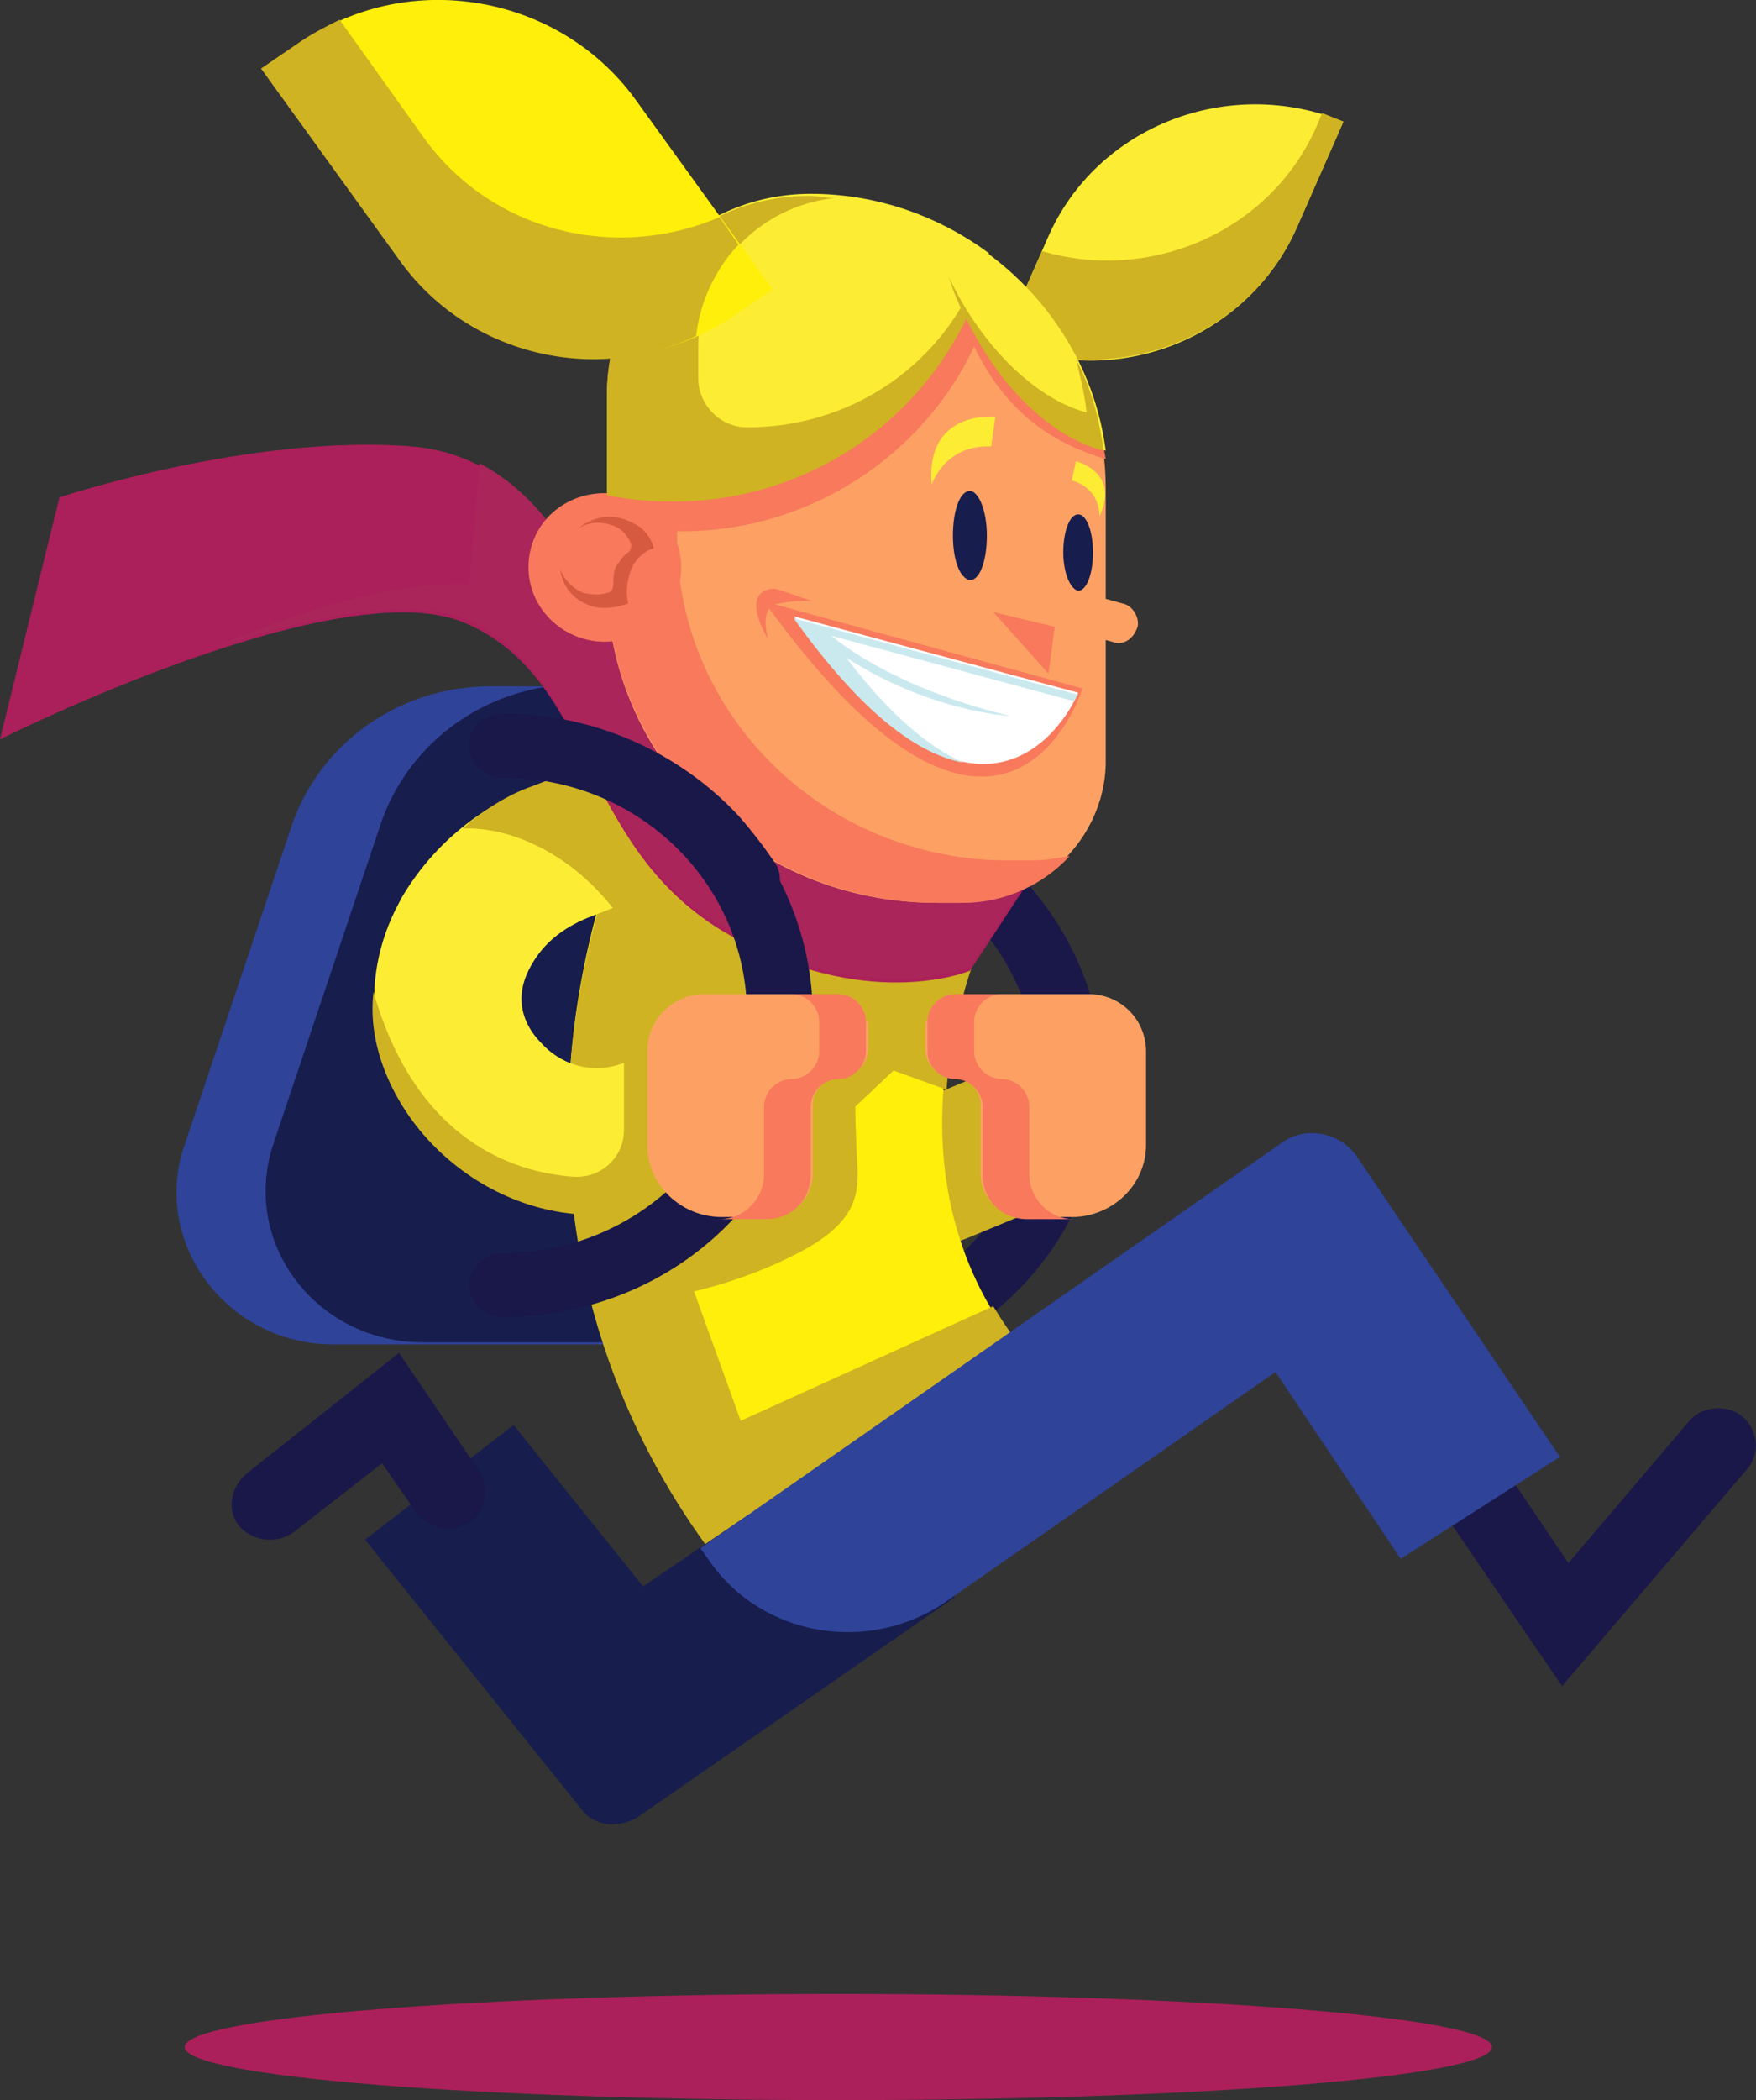 <?xml version="1.0" encoding="UTF-8"?>
<svg id="_00" data-name="00" xmlns="http://www.w3.org/2000/svg" viewBox="0 0 82.74 98.93">
  <rect x="0" y="0" width="82.74" height="98.93" fill="#333333" stroke="none"/>
  <defs>
    <style>
      .cls-1 {
        fill: #171d4d;
      }

      .cls-1, .cls-2, .cls-3, .cls-4, .cls-5, .cls-6, .cls-7, .cls-8, .cls-9, .cls-10, .cls-11, .cls-12, .cls-13 {
        stroke-width: 0px;
      }

      .cls-2 {
        fill: #cfb322;
      }

      .cls-3 {
        fill: #d65a40;
      }

      .cls-4 {
        fill: #a9255a;
      }

      .cls-5 {
        fill: #ab205a;
      }

      .cls-6 {
        fill: #fff;
      }

      .cls-7 {
        fill: #cae9ee;
      }

      .cls-8 {
        fill: #191849;
      }

      .cls-9 {
        fill: #ffef0a;
      }

      .cls-10 {
        fill: #fced34;
      }

      .cls-11 {
        fill: #f8795c;
      }

      .cls-12 {
        fill: #2f4399;
      }

      .cls-13 {
        fill: #fca163;
      }
    </style>
  </defs>
  <path class="cls-5" d="m70.3,96.43c0,1.4-13.8,2.5-30.8,2.5s-30.8-1.1-30.8-2.5,13.8-2.5,30.8-2.5,30.8,1.1,30.8,2.5"/>
  <path class="cls-12" d="m15.7,63.33h18.8v-31h-11.4c-4.3,0-8.1,2.7-9.4,6.7l-5,14.9c-1.6,4.6,2,9.4,7,9.4"/>
  <path class="cls-1" d="m27.3,32.23c-4.3,0-8.1,2.7-9.4,6.7l-5,14.9c-1.6,4.7,2,9.4,7,9.4h14.6v-31s-7.2,0-7.2,0Z"/>
  <path class="cls-8" d="m37.4,65.13c-.9,0-1.6-.7-1.6-1.5,0-.9.7-1.5,1.6-1.5,6.3,0,11.5-5,11.5-11.2s-5.1-11.2-11.5-11.2c-.9,0-1.6-.7-1.6-1.5,0-.9.7-1.5,1.6-1.5,8.1,0,14.6,6.4,14.6,14.3s-6.6,14.1-14.6,14.1"/>
  <path class="cls-2" d="m41.6,59.13c-2.9,0-5.7-1.2-7.7-3.4-2.9-3.1-3.5-7.6-1.5-11.3l.1-.2c1.4-2.4,3.5-4.3,6.2-5.3l4.6-2.1,2.9,6.3-4.9,2.2c-1.1.4-2,1.2-2.6,2.2-.9,1.7,0,3,.5,3.5.8.9,2.3,1.5,3.9.9l4.6-1.9,2.7,6.3-4.6,1.9c-1.4.6-2.8.9-4.2.9"/>
  <path class="cls-9" d="m36.8,76.83c-.8-.7-18.5-17-4.9-43.5l15.7,7.7c-7.4,14.4.2,22.4,1.1,23.2l-.1-.1-11.8,12.7Z"/>
  <path class="cls-2" d="m34.9,66.93l-2.2-6.1s2.4-.5,4.9-1.8,2.9-2.5,2.8-4.1c-.1-1.7-.1-2.8-.1-2.8l1.8-1.7,2.5.9c.2-2.9,1.1-6.4,3.1-10.3l-15.7-7.7c-13.8,26.5,4,42.8,4.8,43.5l11.9-12.7.1.1c-.3-.3-1.1-1.2-2-2.7l-11.9,5.4Z"/>
  <path class="cls-10" d="m27.9,57.03c-2.9,0-5.6-1.2-7.6-3.3-2.9-3.1-3.5-7.5-1.5-11.2l.1-.2c1.4-2.4,3.6-4.3,6.3-5.3l3.6-1.4c1.8-.7,3.7.2,4.4,1.9s-.2,3.7-1.9,4.3l-3.6,1.4c-1.2.5-2.1,1.2-2.7,2.3-1,1.8,0,3.1.5,3.6.8.9,2.3,1.6,4,.9l2.2-1c1.7-.8,3.8,0,4.5,1.6.8,1.7,0,3.7-1.7,4.4l-2.3,1c-1.5.8-2.9,1-4.3,1"/>
  <path class="cls-2" d="m29,42.93l2.3-.9c1.8-.7,2.7-2.7,2-4.5s-2.8-2.6-4.6-1.9l-3.6,1.4c-1.2.4-2.4,1.2-3.3,2,1.9-.1,4.9.9,7.2,3.9"/>
  <path class="cls-2" d="m36,50.43c-.9-1.6-3-2.1-4.6-1.3l-2,.9v3.2c0,1.3-1.1,2.3-2.4,2.2-2.8-.2-7.4-1.7-9.4-8.7-.3,2.4.8,5.1,2.7,7.1,2.1,2.2,4.9,3.4,7.7,3.4,1.4,0,2.8-.3,4.1-.8l2.4-1.1c1.8-.9,2.6-3.1,1.5-4.9"/>
  <path class="cls-5" d="m48.2,41.93l-2.5,3.8s-5,2.1-11.7-1.9c-6.7-4.1-6-11.7-11.9-14.4-5.8-2.8-22.1,5.4-22.1,5.4l2.8-11.4s9-3,16.6-2.4c7.5.6,9.5,10.2,10.9,12.8,1.4,2.6,9.5,10.4,17.9,8.1"/>
  <path class="cls-4" d="m30.3,33.73c-1.2-2.2-2.7-9.3-7.7-11.9l-.5,5.7s-4.2-.5-12,3c4.5-1.5,9.3-2.5,12-1.3,5.8,2.7,5.2,10.3,11.9,14.4s11.7,1.9,11.7,1.9l2.5-3.8c-8.4,2.5-16.5-5.3-17.9-8"/>
  <path class="cls-13" d="m45.2,42.53h-1.1c-8.6,0-15.5-6.8-15.5-15.1v-8.7c0-5.2,4.3-9.3,9.6-9.3,7.7,0,13.9,6.1,13.9,13.6v13c-.1,3.5-3.1,6.5-6.9,6.5"/>
  <path class="cls-11" d="m51.8,20.33c-1.2-3.6-3.8-6.6-7.3-8.3h0c-1.8-.9-3.9-1.4-6-1.4-5.3,0-9.5,4.2-9.5,9.3v4.8c1,.2,2,.3,3.1.3,6.1,0,11.4-3.6,13.8-8.7,1.6,3.3,3.9,4.6,6.2,5.3-.1-.7-.2-.6-.3-1.3"/>
  <path class="cls-11" d="m48.7,40.53h-1.2c-8.6,0-15.6-6.8-15.6-15.2v-7.9c0-3.4,1.9-6.4,4.8-8-4.6.7-8.1,4.5-8.1,9.2v8.7c0,8.4,7,15.2,15.6,15.2h1.2c2,0,3.8-.9,5-2.2-.6.1-1.2.2-1.7.2"/>
  <path class="cls-11" d="m36,28.33l15,4.1c0,.1-3.7,11.6-15-4.1"/>
  <path class="cls-6" d="m37.4,29.03l13.4,3.6c0,.1-4,9.5-13.4-3.6"/>
  <path class="cls-7" d="m39.1,29.93l11.5,3.1c.1-.2.2-.3.2-.3l-13.4-3.6c3.3,4.6,5.9,6.4,8,6.8-1.8-.8-3.9-2.6-6.3-6"/>
  <path class="cls-11" d="m24.9,26.73c0-2,1.6-3.5,3.6-3.5s3.6,1.6,3.6,3.5c0,2-1.6,3.5-3.6,3.5s-3.6-1.6-3.6-3.5"/>
  <path class="cls-10" d="m63.3,5.73l-2.2,5c-2.3,5.2-8.5,7.7-13.9,5.4l2.2-5c2.3-5.2,8.5-7.6,13.9-5.4"/>
  <path class="cls-2" d="m62,6.03c-2.2,4.9-7.8,7.3-12.9,5.8l-1.9,4.3c5.4,2.2,11.6-.2,13.9-5.4l2.2-5c-.3-.1-.7-.3-1-.4l-.3.7Z"/>
  <path class="cls-10" d="m31.7,23.53c7.3,0,13.3-5,14.9-11.6-2.3-1.7-5.2-2.8-8.4-2.8-5.3,0-9.5,4.2-9.5,9.3v4.8c.9.2,1.9.3,3,.3"/>
  <path class="cls-2" d="m35.2,20.13h0c-1.3,0-2.3-1.1-2.3-2.3v-1.5c0-3.6,2.8-6.6,6.4-7-.4,0-.8-.1-1.2-.1-5.3,0-9.5,4.2-9.5,9.3v4.8c1,.2,2,.3,3.1.3,7.3,0,13.3-5,14.9-11.6l-.2-.1c-1.4,4.7-5.8,8.2-11.2,8.2"/>
  <path class="cls-10" d="m44.2,10.53c.2,1.4.6,2.8,1.3,4.2,1.6,3.5,4.2,5.9,6.6,6.5-.6-4.7-3.7-8.7-7.9-10.7"/>
  <path class="cls-2" d="m50.7,16.93c.2.8.4,1.6.5,2.5-2.3-.6-4.9-3-6.5-6.4.2.6.4,1.2.7,1.7,1.6,3.5,4.2,5.9,6.6,6.5-.2-1.5-.6-3-1.3-4.3"/>
  <path class="cls-9" d="m14.3,1.93l-1.9,1.3,6.5,9c3.5,4.9,10.5,6.1,15.6,2.7l1.9-1.3-6.5-9C26.3-.27,19.3-1.47,14.3,1.93"/>
  <path class="cls-8" d="m73.6,79.43l-7.3-10.7c-.5-.8-.3-1.9.5-2.4s1.9-.3,2.5.5l4.6,6.8,5.7-6.7c.6-.7,1.8-.8,2.5-.2s.9,1.7.2,2.5l-8.7,10.2Z"/>
  <path class="cls-1" d="m27.4,85.23l-10.2-12.7,7-5.4,6.1,7.6,5-3.4,9.7,3.9-15,10.4c-.9.5-2,.4-2.6-.4"/>
  <path class="cls-12" d="m33.5,73.63l-.5-.7,27.4-19.1c1.1-.8,2.7-.5,3.5.6l9.6,14.2-7.5,4.8-5.9-8.8-15.5,10.8c-3.6,2.5-8.6,1.7-11.1-1.8"/>
  <path class="cls-8" d="m12.7,72.53c-.5,0-1-.2-1.4-.6-.6-.7-.5-1.8.3-2.5l7.2-5.7,3.8,5.6c.5.8.3,1.9-.5,2.4s-1.9.3-2.5-.5l-1.6-2.3-4.1,3.2c-.4.3-.8.4-1.2.4"/>
  <path class="cls-8" d="m23.7,62.03c-.9,0-1.6-.7-1.6-1.5s.7-1.5,1.6-1.5c6.3,0,11.5-5,11.5-11.2s-5.1-11.2-11.5-11.2c-.9,0-1.6-.7-1.6-1.5,0-.9.7-1.5,1.6-1.5,8.1,0,14.6,6.4,14.6,14.3s-6.5,14.1-14.6,14.1"/>
  <path class="cls-8" d="m35,42.93c-.5,0-1-.3-1.3-.7-.6-1-1.3-1.8-1.3-1.8-2.2-2.4-5.3-3.8-8.6-3.8-.9,0-1.6-.7-1.6-1.5,0-.9.7-1.5,1.6-1.5,4.2,0,8.2,1.8,11,4.8,0,0,.9,1,1.7,2.2.5.7.2,1.7-.5,2.1-.4.1-.7.2-1,.2"/>
  <path class="cls-13" d="m43.7,48.13c0-.7.6-1.3,1.3-1.3h6.3c1.5,0,2.7,1.2,2.7,2.7v4.4c0,1.9-1.6,3.4-3.5,3.4h-2.2c-1.2,0-2.1-.9-2.1-2.1v-3.2c0-.7-.6-1.3-1.3-1.3s-1.3-.6-1.3-1.3v-1.3h.1Z"/>
  <path class="cls-11" d="m45,46.83h2.2c-.7,0-1.3.6-1.3,1.3v1.4c0,.7.6,1.3,1.3,1.3s1.3.6,1.3,1.3v3.2c0,1.1.9,2.1,2.1,2.1h-2.2c-1.2,0-2.1-.9-2.1-2.1v-3.2c0-.7-.6-1.3-1.3-1.3s-1.3-.6-1.3-1.3v-1.4c0-.7.6-1.3,1.3-1.3"/>
  <path class="cls-13" d="m40.8,48.13c0-.7-.6-1.3-1.3-1.3h-6.3c-1.5,0-2.7,1.2-2.7,2.7v4.4c0,1.9,1.6,3.4,3.5,3.4h2.2c1.2,0,2.1-.9,2.1-2.1v-3.2c0-.7.6-1.3,1.3-1.3s1.3-.6,1.3-1.3v-1.3h-.1Z"/>
  <path class="cls-11" d="m39.5,46.83h-2.2c.7,0,1.3.6,1.3,1.3v1.4c0,.7-.6,1.3-1.3,1.3s-1.3.6-1.3,1.3v3.2c0,1.1-.9,2.1-2.1,2.1h2.2c1.2,0,2.1-.9,2.1-2.1v-3.2c0-.7.6-1.3,1.3-1.3s1.3-.6,1.3-1.3v-1.4c0-.7-.6-1.3-1.3-1.3"/>
  <path class="cls-11" d="m36.2,30.13s-.5-1.6.5-1.7c1-.2,1.6-.1,1.6-.1,0,0-1.4-.5-1.8-.6-.5,0-1.5.3-.3,2.4"/>
  <path class="cls-7" d="m38.8,29.63s2.6,2.6,8.8,4.1c0,0-4-.2-8.1-3l-.7-1.1Z"/>
  <polygon class="cls-11" points="49.4 31.73 46.8 28.83 49.7 29.53 49.4 31.73"/>
  <path class="cls-13" d="m52.4,30.23l-5.5-1.5.5-1.8,5.5,1.5c.5.1.8.7.7,1.1-.2.6-.7.9-1.2.7"/>
  <path class="cls-1" d="m44.9,25.23c0-1.1.3-2.1.8-2.1.4,0,.8.9.8,2.1,0,1.1-.3,2.1-.8,2.1-.5-.1-.8-1-.8-2.1"/>
  <path class="cls-1" d="m50.1,26.03c0-1,.3-1.8.7-1.8s.7.8.7,1.8-.3,1.8-.7,1.8c-.4-.1-.7-.9-.7-1.8"/>
  <path class="cls-10" d="m43.9,22.83s.6-1.9,2.8-1.8l.2-1.4c-.1,0-3.3-.3-3,3.2"/>
  <path class="cls-10" d="m51.8,24.33s.1-1.3-1.3-1.7l.2-.9s2.1.5,1.1,2.6"/>
  <path class="cls-2" d="m34.8,11.53h0l-.9-1.3c-4.9,2.1-10.7.7-13.9-3.7L16,.93c-.6.3-1.2.6-1.8,1l-1.9,1.3,6.5,9c3.2,4.5,9.2,5.9,14,3.6.3-2.7,2-4.3,2-4.3"/>
  <path class="cls-3" d="m29.7,26.93c.2-.6.7-1,1.1-1.1-.1-.5-.5-1-1-1.2-.9-.5-1.9-.3-2.6.3.4-.3,1-.4,1.6-.2.4.1.7.4.9.8.1.2,0,.4-.1.5-.2.1-.4.4-.6.7-.1.3-.1.6-.1.8s-.1.4-.3.4c-.3.1-.7.1-1.1,0-.5-.2-.9-.6-1.1-1.1.1.8.6,1.4,1.4,1.7.6.2,1.2.1,1.8-.1-.1-.4-.1-.9.1-1.5"/>
</svg>